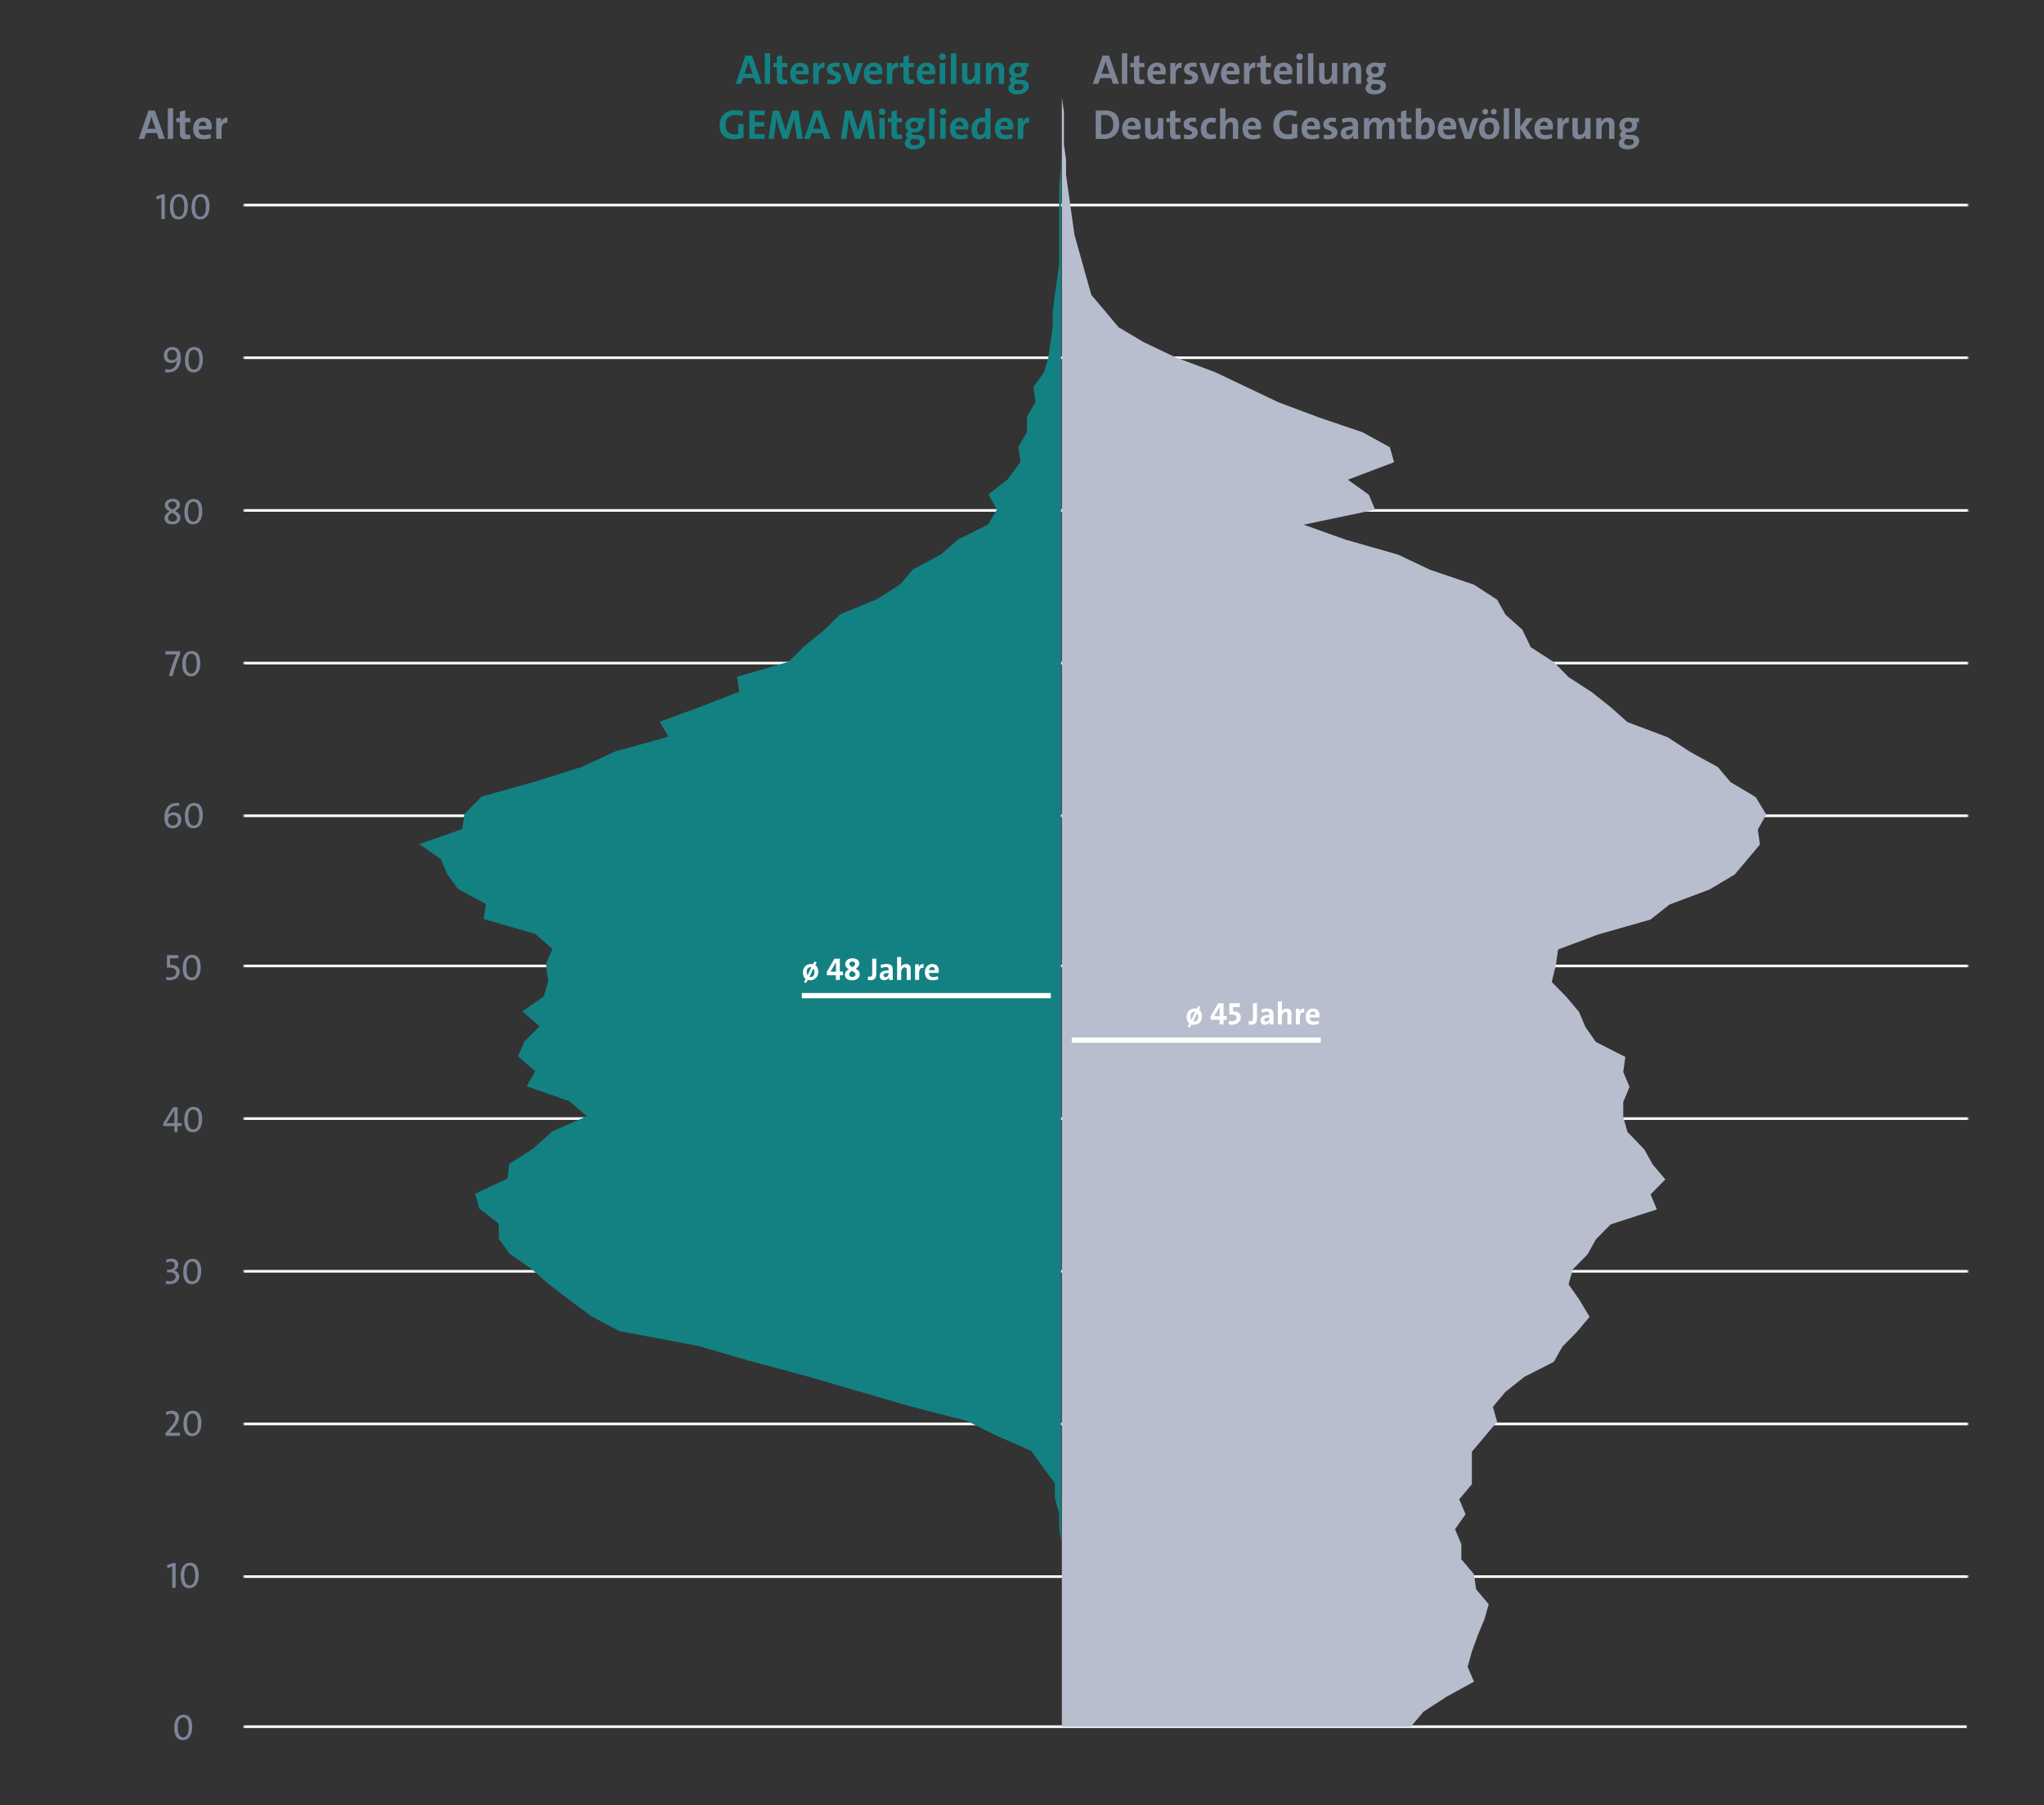 <svg width="780" height="689" viewBox="0 0 780 689" fill="none" xmlns="http://www.w3.org/2000/svg">
<rect x="0" y="0" width="780" height="689" fill="#333333" stroke="none"/>
<path d="M73.349 659.184C73.349 662.558 71.767 664.126 69.821 664.126C67.805 664.126 66.503 662.796 66.503 659.366C66.503 655.992 68.085 654.438 70.031 654.438C72.061 654.438 73.349 655.754 73.349 659.184ZM72.005 659.296C72.005 656.678 71.305 655.488 69.947 655.488C68.757 655.488 67.847 656.51 67.847 659.254C67.847 661.872 68.561 663.062 69.919 663.062C71.109 663.062 72.005 662.04 72.005 659.296Z" fill="#7C8496"/>
<path d="M67.024 606H65.722V597.838L63.944 598.538L63.734 597.362L66.002 596.55H67.024V606ZM75.81 601.184C75.81 604.558 74.228 606.126 72.282 606.126C70.266 606.126 68.964 604.796 68.964 601.366C68.964 597.992 70.546 596.438 72.492 596.438C74.522 596.438 75.81 597.754 75.81 601.184ZM74.466 601.296C74.466 598.678 73.766 597.488 72.408 597.488C71.218 597.488 70.308 598.51 70.308 601.254C70.308 603.872 71.022 605.062 72.38 605.062C73.57 605.062 74.466 604.04 74.466 601.296Z" fill="#7C8496"/>
<path d="M68.666 548H63.164V546.964L64.942 544.92C66.538 543.1 66.944 542.162 66.944 541.168C66.944 540.272 66.412 539.544 65.292 539.544C64.676 539.544 63.976 539.782 63.444 540.118L63.262 538.97C63.906 538.648 64.662 538.424 65.628 538.424C67.392 538.424 68.316 539.53 68.316 540.972C68.316 542.274 67.714 543.464 66.02 545.382L64.774 546.838V546.852C65.614 546.81 67.07 546.796 68.666 546.796V548ZM76.856 543.184C76.856 546.558 75.273 548.126 73.328 548.126C71.311 548.126 70.01 546.796 70.01 543.366C70.01 539.992 71.591 538.438 73.537 538.438C75.567 538.438 76.856 539.754 76.856 543.184ZM75.511 543.296C75.511 540.678 74.811 539.488 73.454 539.488C72.263 539.488 71.353 540.51 71.353 543.254C71.353 545.872 72.067 547.062 73.425 547.062C74.615 547.062 75.511 546.04 75.511 543.296Z" fill="#7C8496"/>
<path d="M68.412 487.158C68.412 488.88 66.872 490.112 64.744 490.112C64.17 490.112 63.582 490.056 63.218 489.958L63.358 488.824C63.736 488.95 64.282 489.02 64.814 489.02C66.214 489.02 67.054 488.236 67.054 487.228C67.054 486.248 66.214 485.576 64.59 485.576C64.268 485.576 63.988 485.604 63.722 485.632V484.61C65.85 484.666 66.704 483.98 66.704 482.86C66.704 482.006 66.144 481.488 65.15 481.488C64.562 481.488 64.002 481.642 63.512 481.908L63.4 480.83C63.988 480.578 64.702 480.424 65.43 480.424C67.208 480.424 68.034 481.404 68.034 482.622C68.034 483.7 67.418 484.526 66.452 484.876L66.438 484.904C67.6 485.156 68.412 485.996 68.412 487.158ZM76.773 485.184C76.773 488.558 75.191 490.126 73.245 490.126C71.229 490.126 69.927 488.796 69.927 485.366C69.927 481.992 71.509 480.438 73.455 480.438C75.485 480.438 76.773 481.754 76.773 485.184ZM75.429 485.296C75.429 482.678 74.729 481.488 73.371 481.488C72.181 481.488 71.271 482.51 71.271 485.254C71.271 487.872 71.985 489.062 73.343 489.062C74.533 489.062 75.429 488.04 75.429 485.296Z" fill="#7C8496"/>
<path d="M69.359 429.788H67.777V432H66.531V429.788H62.345L62.261 428.808L66.083 422.55H67.777V428.64H69.359V429.788ZM66.545 428.654V423.74H66.531L63.493 428.682C64.319 428.654 66.013 428.654 66.545 428.654ZM77.156 427.184C77.156 430.558 75.574 432.126 73.628 432.126C71.612 432.126 70.31 430.796 70.31 427.366C70.31 423.992 71.892 422.438 73.838 422.438C75.868 422.438 77.156 423.754 77.156 427.184ZM75.812 427.296C75.812 424.678 75.112 423.488 73.754 423.488C72.564 423.488 71.654 424.51 71.654 427.254C71.654 429.872 72.368 431.062 73.726 431.062C74.916 431.062 75.812 430.04 75.812 427.296Z" fill="#7C8496"/>
<path d="M68.561 370.878C68.561 372.824 66.979 374.112 64.781 374.112C64.277 374.112 63.731 374.042 63.381 373.972L63.521 372.824C63.871 372.936 64.403 373.006 64.879 373.006C66.335 373.006 67.231 372.222 67.231 371.032C67.231 369.884 66.391 369.282 64.501 369.282C64.263 369.282 63.955 369.282 63.703 369.31V364.55H68.057V365.754H64.893V368.246C67.385 368.232 68.561 369.226 68.561 370.878ZM76.582 369.184C76.582 372.558 75 374.126 73.054 374.126C71.038 374.126 69.736 372.796 69.736 369.366C69.736 365.992 71.318 364.438 73.264 364.438C75.294 364.438 76.582 365.754 76.582 369.184ZM75.238 369.296C75.238 366.678 74.538 365.488 73.18 365.488C71.99 365.488 71.08 366.51 71.08 369.254C71.08 371.872 71.794 373.062 73.152 373.062C74.342 373.062 75.238 372.04 75.238 369.296Z" fill="#7C8496"/>
<path d="M69.189 312.85C69.189 314.726 67.859 316.14 65.871 316.14C63.281 316.14 62.721 313.788 62.721 312.066C62.721 308.132 64.849 306.438 67.495 306.438C67.831 306.438 68.153 306.452 68.335 306.48V307.6C68.041 307.544 67.733 307.53 67.411 307.53C65.647 307.53 64.555 308.454 64.163 310.456C64.121 310.694 64.079 310.932 64.051 311.044L64.065 311.058C64.485 310.498 65.283 310.036 66.333 310.036C68.097 310.036 69.189 311.17 69.189 312.85ZM67.873 313.046C67.873 311.884 67.229 311.086 66.025 311.086C64.863 311.086 64.121 311.94 64.121 312.92C64.121 314.208 64.807 315.062 65.983 315.062C67.089 315.062 67.873 314.264 67.873 313.046ZM77.382 311.184C77.382 314.558 75.8 316.126 73.854 316.126C71.838 316.126 70.536 314.796 70.536 311.366C70.536 307.992 72.118 306.438 74.064 306.438C76.094 306.438 77.382 307.754 77.382 311.184ZM76.038 311.296C76.038 308.678 75.338 307.488 73.98 307.488C72.79 307.488 71.88 308.51 71.88 311.254C71.88 313.872 72.594 315.062 73.952 315.062C75.142 315.062 76.038 314.04 76.038 311.296Z" fill="#7C8496"/>
<path d="M68.719 249.642C67.599 252.064 66.493 255.396 65.933 258H64.504C65.219 255.018 66.478 251.56 67.305 249.754C66.871 249.782 63.931 249.782 63.105 249.782V248.55H68.719V249.642ZM76.425 253.184C76.425 256.558 74.843 258.126 72.897 258.126C70.881 258.126 69.579 256.796 69.579 253.366C69.579 249.992 71.161 248.438 73.107 248.438C75.137 248.438 76.425 249.754 76.425 253.184ZM75.081 253.296C75.081 250.678 74.381 249.488 73.023 249.488C71.833 249.488 70.923 250.51 70.923 253.254C70.923 255.872 71.637 257.062 72.995 257.062C74.185 257.062 75.081 256.04 75.081 253.296Z" fill="#7C8496"/>
<path d="M68.877 197.578C68.877 199.216 67.449 200.14 65.685 200.14C63.781 200.14 62.759 199.146 62.759 197.774C62.759 196.598 63.669 195.828 64.663 195.198C63.543 194.554 62.913 193.854 62.913 192.86C62.913 191.362 64.131 190.368 65.951 190.368C67.645 190.368 68.681 191.334 68.681 192.608C68.681 193.714 67.813 194.414 66.861 195.044C68.023 195.674 68.877 196.43 68.877 197.578ZM67.365 192.72C67.365 191.992 66.861 191.39 65.825 191.39C64.817 191.39 64.201 191.936 64.201 192.72C64.201 193.476 64.831 193.966 65.839 194.512C66.917 193.84 67.365 193.364 67.365 192.72ZM67.547 197.704C67.547 196.766 66.651 196.234 65.685 195.73C64.831 196.248 64.089 196.794 64.089 197.648C64.089 198.516 64.747 199.076 65.825 199.076C66.777 199.076 67.547 198.6 67.547 197.704ZM77.204 195.184C77.204 198.558 75.622 200.126 73.676 200.126C71.66 200.126 70.358 198.796 70.358 195.366C70.358 191.992 71.94 190.438 73.886 190.438C75.916 190.438 77.204 191.754 77.204 195.184ZM75.86 195.296C75.86 192.678 75.16 191.488 73.802 191.488C72.612 191.488 71.702 192.51 71.702 195.254C71.702 197.872 72.416 199.062 73.774 199.062C74.964 199.062 75.86 198.04 75.86 195.296Z" fill="#7C8496"/>
<path d="M68.98 136.484C68.98 140.306 67.062 142.126 64.192 142.126C63.814 142.126 63.38 142.098 63.058 142.042V140.866C63.464 140.978 63.954 141.02 64.332 141.02C66.04 141.02 67.076 140.124 67.44 138.234C67.51 137.968 67.552 137.702 67.594 137.548L67.58 137.534C67.188 138.094 66.404 138.556 65.354 138.556C63.604 138.556 62.512 137.436 62.512 135.714C62.512 133.866 63.842 132.424 65.802 132.424C68.434 132.424 68.98 134.776 68.98 136.484ZM67.552 135.644C67.552 134.328 66.852 133.488 65.69 133.488C64.626 133.488 63.828 134.286 63.828 135.518C63.828 136.666 64.458 137.478 65.662 137.478C66.81 137.478 67.552 136.582 67.552 135.644ZM77.423 137.184C77.423 140.558 75.841 142.126 73.895 142.126C71.879 142.126 70.577 140.796 70.577 137.366C70.577 133.992 72.159 132.438 74.105 132.438C76.135 132.438 77.423 133.754 77.423 137.184ZM76.079 137.296C76.079 134.678 75.379 133.488 74.021 133.488C72.831 133.488 71.921 134.51 71.921 137.254C71.921 139.872 72.635 141.062 73.993 141.062C75.183 141.062 76.079 140.04 76.079 137.296Z" fill="#7C8496"/>
<path d="M62.895 83.626H61.593V75.464L59.815 76.164L59.605 74.988L61.873 74.176H62.895V83.626ZM71.681 78.81C71.681 82.184 70.099 83.752 68.153 83.752C66.137 83.752 64.835 82.422 64.835 78.992C64.835 75.618 66.417 74.064 68.363 74.064C70.393 74.064 71.681 75.38 71.681 78.81ZM70.337 78.922C70.337 76.304 69.637 75.114 68.279 75.114C67.089 75.114 66.179 76.136 66.179 78.88C66.179 81.498 66.893 82.688 68.251 82.688C69.441 82.688 70.337 81.666 70.337 78.922ZM79.939 78.81C79.939 82.184 78.356 83.752 76.41 83.752C74.394 83.752 73.093 82.422 73.093 78.992C73.093 75.618 74.674 74.064 76.621 74.064C78.65 74.064 79.939 75.38 79.939 78.81ZM78.594 78.922C78.594 76.304 77.894 75.114 76.537 75.114C75.347 75.114 74.436 76.136 74.436 78.88C74.436 81.498 75.15 82.688 76.508 82.688C77.698 82.688 78.594 81.666 78.594 78.922Z" fill="#7C8496"/>
<mask id="mask0_17250_1548" style="mask-type:luminance" maskUnits="userSpaceOnUse" x="93" y="20" width="658" height="640">
<path d="M750.5 20.5V659.5H93.5V20.5H750.5Z" fill="white" stroke="white"/>
</mask>
<g mask="url(#mask0_17250_1548)">
<path d="M93 601.73H751" stroke="white" stroke-linecap="square" stroke-linejoin="bevel"/>
<path d="M92 659H750" stroke="white" stroke-linecap="square" stroke-linejoin="bevel"/>
<path d="M93 543.463H751" stroke="white" stroke-linecap="square" stroke-linejoin="bevel"/>
<path d="M93 485.194H751" stroke="white" stroke-linecap="square" stroke-linejoin="bevel"/>
<path d="M93 426.925H751" stroke="white" stroke-linecap="square" stroke-linejoin="bevel"/>
<path d="M93 368.656H751" stroke="white" stroke-linecap="square" stroke-linejoin="bevel"/>
<path d="M93 311.344H751" stroke="white" stroke-linecap="square" stroke-linejoin="bevel"/>
<path d="M93 253.074H751" stroke="white" stroke-linecap="square" stroke-linejoin="bevel"/>
<path d="M93 194.806H751" stroke="white" stroke-linecap="square" stroke-linejoin="bevel"/>
<path d="M93 136.537H751" stroke="white" stroke-linecap="square" stroke-linejoin="bevel"/>
<path d="M93 78.269H751" stroke="white" stroke-linecap="square" stroke-linejoin="bevel"/>
</g>
<mask id="mask1_17250_1548" style="mask-type:luminance" maskUnits="userSpaceOnUse" x="80" y="20" width="326" height="640">
<path d="M405.208 20H80.432V660H405.208V20Z" fill="white"/>
</mask>
<g mask="url(#mask1_17250_1548)">
<path fill-rule="evenodd" clip-rule="evenodd" d="M405 589L404.181 583.282H405V589ZM404.181 583.282V577.563H405V583.282M404.181 577.563L402.542 571.845H405V577.563M402.542 571.845V566.126H405V571.845M402.542 566.126L397.625 559.455H405V566.126M397.625 559.455L393.528 553.736H405V559.455M393.528 553.736L380.418 548.018H405V553.736M380.418 548.018L368.946 542.3H405V548.018M368.946 542.3L346.823 536.581H405V542.3M346.823 536.581L327.157 530.863H405V536.581M327.157 530.863L307.492 525.144H405V530.863M307.492 525.144L286.187 519.426H405V525.144M286.187 519.426L266.522 513.708H405V519.426M266.522 513.708L236.204 507.989H405V513.708M236.204 507.989L225.552 502.271H405V507.989M225.552 502.271L216.538 495.599H405V502.271M216.538 495.599L209.164 489.881H405V495.599M209.164 489.881L202.609 484.162H405V489.881M202.609 484.162L194.415 478.444H405V484.162M194.415 478.444L190.318 472.726H405V478.444M190.318 472.726V467.007H405V472.726M190.318 467.007L182.943 461.289H405V467.007M182.943 461.289L181.304 455.57H405V461.289M181.304 455.57L193.595 449.852H405V455.57M193.595 449.852L194.415 444.134H405V449.852M194.415 444.134L203.428 438.415H405V444.134M203.428 438.415L210.803 431.744H405V438.415M210.803 431.744L223.913 426.025H405V431.744M223.913 426.025L217.358 420.307H405V426.025M217.358 420.307L200.97 414.588H405V420.307M200.97 414.588L204.247 408.87H405V414.588M204.247 408.87L197.692 403.152H405V408.87M197.692 403.152L200.151 397.433H405V403.152M200.151 397.433L205.886 391.715H405V397.433M205.886 391.715L199.331 385.996H405V391.715M199.331 385.996L207.525 380.278H405V385.996M207.525 380.278L209.164 374.56H405V380.278M209.164 374.56L208.344 367.888H405V374.56M208.344 367.888L210.803 362.17H405V367.888M210.803 362.17L204.247 356.451H405V362.17M204.247 356.451L184.582 350.733H405V356.451M184.582 350.733L185.401 345.014H405V350.733M185.401 345.014L174.749 339.296H405V345.014M174.749 339.296L170.652 333.578H405V339.296M170.652 333.578L168.194 327.859H405V333.578M168.194 327.859L160 322.141H405V327.859M160 322.141L176.388 316.422H405V322.141M176.388 316.422L177.207 310.704H405V316.422M177.207 310.704L183.763 304.033H405V310.704M183.763 304.033L204.247 298.314H405V304.033M204.247 298.314L222.274 292.596H405V298.314M222.274 292.596L234.565 286.877H405V292.596M234.565 286.877L255.05 281.159H405V286.877M255.05 281.159L251.773 275.44H405V281.159M251.773 275.44L267.341 269.722H405V275.44M267.341 269.722L282.09 264.004H405V269.722M282.09 264.004L281.271 258.285H405V264.004M281.271 258.285L300.936 252.567H405V258.285M300.936 252.567L306.672 246.848H405V252.567M306.672 246.848L314.866 240.177H405V246.848M314.866 240.177L320.602 234.458H405V240.177M320.602 234.458L334.532 228.74H405V234.458M334.532 228.74L343.545 223.022H405V228.74M343.545 223.022L348.462 217.303H405V223.022M348.462 217.303L359.114 211.585H405V217.303M359.114 211.585L365.669 205.866H405V211.585M365.669 205.866L377.14 200.148H405V205.866M377.14 200.148L380.418 194.43H405V200.148M380.418 194.43L377.14 188.711H405V194.43M377.14 188.711L384.515 182.993H405V188.711M384.515 182.993L389.431 176.321H405V182.993M389.431 176.321L388.612 170.603H405V176.321M388.612 170.603L391.89 164.884H405V170.603M391.89 164.884V159.166H405V164.884M391.89 159.166L395.167 153.448H405V159.166M395.167 153.448L394.348 147.729H405V153.448M394.348 147.729L398.445 142.011H405V147.729M398.445 142.011L400.084 136.292H405V142.011M400.084 136.292L400.903 130.574H405V136.292M400.903 130.574L401.722 124.856H405V130.574M401.722 124.856V119.137H405V124.856M401.722 119.137L402.542 112.466H405V119.137M402.542 112.466L403.361 106.747H405V112.466M403.361 106.747L404.181 101.029H405V106.747M404.181 101.029V95.311H405V101.029M404.181 95.311V89.592H405V95.311M404.181 89.592V83.874H405V89.592M404.181 83.874V78.155H405V83.874M404.181 78.155V72.437H405V78.155M404.181 72.437L405 61V72.437" fill="#138182"/>
</g>
<path fill-rule="evenodd" clip-rule="evenodd" d="M538.401 659L543.215 653.278H405.209V659M543.215 653.278L552.041 647.555H405.209V653.278M552.041 647.555L562.472 641.833H405.209V647.555M562.472 641.833L560.065 636.11H405.209V641.833M560.065 636.11L561.669 630.388H405.209V636.11M561.669 630.388L564.077 623.712H405.209V630.388M564.077 623.712L566.484 617.99H405.209V623.712M566.484 617.99L568.088 612.267H405.209V617.99M568.088 612.267L563.274 606.545H405.209V612.267M563.274 606.545L562.472 600.822H405.209V606.545M562.472 600.822L557.658 595.1H405.209V600.822M557.658 595.1V589.378H405.209V595.1M557.658 589.378L555.251 583.655H405.209V589.378M555.251 583.655L559.262 577.933H405.209V583.655M559.262 577.933L556.855 572.21H405.209V577.933M556.855 572.21L561.669 566.488H405.209V572.21M561.669 566.488V559.812H405.209V566.488M561.669 559.812V554.09H405.209V559.812M561.669 554.09L566.484 548.367H405.209V554.09M566.484 548.367L571.298 542.645H405.209V548.367M571.298 542.645L569.693 536.922H405.209V542.645M569.693 536.922L574.507 531.2H405.209V536.922M574.507 531.2L581.728 525.478H405.209V531.2M581.728 525.478L592.962 519.755H405.209V525.478M592.962 519.755L596.171 514.033H405.209V519.755M596.171 514.033L601.787 508.31H405.209V514.033M601.787 508.31L606.602 502.588H405.209V508.31M606.602 502.588L602.59 495.912H405.209V502.588M602.59 495.912L598.578 490.19H405.209V495.912M598.578 490.19L600.183 484.467H405.209V490.19M600.183 484.467L605.799 478.745H405.209V484.467M605.799 478.745L609.009 473.022H405.209V478.745M609.009 473.022L614.625 467.3H405.209V473.022M614.625 467.3L632.277 461.578H405.209V467.3M632.277 461.578L629.87 455.855H405.209V461.578M629.87 455.855L635.487 450.133H405.209V455.855M635.487 450.133L630.673 444.41H405.209V450.133M630.673 444.41L627.463 438.688H405.209V444.41M627.463 438.688L621.044 432.012H405.209V438.688M621.044 432.012L619.439 426.29H405.209V432.012M619.439 426.29V420.567H405.209V426.29M619.439 420.567L621.847 414.845H405.209V420.567M621.847 414.845L619.439 409.122H405.209V414.845M619.439 409.122L620.242 403.4H405.209V409.122M620.242 403.4L609.009 397.678H405.209V403.4M609.009 397.678L604.997 391.955H405.209V397.678M604.997 391.955L602.59 386.233H405.209V391.955M602.59 386.233L597.776 380.51H405.209V386.233M597.776 380.51L592.159 374.788H405.209V380.51M592.159 374.788L593.764 368.112H405.209V374.788M593.764 368.112L594.566 362.39H405.209V368.112M594.566 362.39L609.811 356.667H405.209V362.39M609.811 356.667L629.87 350.945H405.209V356.667M629.87 350.945L637.091 345.222H405.209V350.945M637.091 345.222L652.336 339.5H405.209V345.222M652.336 339.5L661.965 333.778H405.209V339.5M661.965 333.778L666.779 328.055H405.209V333.778M666.779 328.055L671.593 322.333H405.209V328.055M671.593 322.333L670.791 316.61H405.209V322.333M670.791 316.61L674 310.888H405.209V316.61M674 310.888L669.988 304.212H405.209V310.888M669.988 304.212L660.36 298.49H405.209V304.212M660.36 298.49L655.546 292.767H405.209V298.49M655.546 292.767L645.115 287.045H405.209V292.767M645.115 287.045L636.289 281.322H405.209V287.045M636.289 281.322L621.044 275.6H405.209V281.322M621.044 275.6L614.625 269.878H405.209V275.6M614.625 269.878L607.404 264.155H405.209V269.878M607.404 264.155L598.578 258.433H405.209V264.155M598.578 258.433L592.962 252.71H405.209V258.433M592.962 252.71L584.136 246.988H405.209V252.71M584.136 246.988L580.926 240.312H405.209V246.988M580.926 240.312L574.507 234.59H405.209V240.312M574.507 234.59L571.298 228.867H405.209V234.59M571.298 228.867L562.472 223.145H405.209V228.867M562.472 223.145L545.622 217.422H405.209V223.145M545.622 217.422L533.587 211.7H405.209V217.422M533.587 211.7L513.528 205.978H405.209V211.7M513.528 205.978L497.481 200.255H405.209V205.978M497.481 200.255L524.761 194.533H405.209V200.255M524.761 194.533L522.354 188.81H405.209V194.533M522.354 188.81L514.33 183.088H405.209V188.81M514.33 183.088L531.982 176.412H405.209V183.088M531.982 176.412L530.377 170.69H405.209V176.412M530.377 170.69L519.947 164.967H405.209V170.69M519.947 164.967L503.097 159.245H405.209V164.967M503.097 159.245L487.852 153.522H405.209V159.245M487.852 153.522L475.817 147.8H405.209V153.522M475.817 147.8L463.781 142.078H405.209V147.8M463.781 142.078L448.536 136.355H405.209V142.078M448.536 136.355L436.501 130.633H405.209V136.355M436.501 130.633L426.873 124.91H405.209V130.633M426.873 124.91L422.059 119.188H405.209V124.91M422.059 119.188L416.442 112.512H405.209V119.188M416.442 112.512L414.837 106.79H405.209V112.512M414.837 106.79L413.233 101.067H405.209V106.79M413.233 101.067L411.628 95.345H405.209V101.067M411.628 95.345L410.023 89.622H405.209V95.345M410.023 89.622L409.221 83.9H405.209V89.622M409.221 83.9L408.418 78.178H405.209V83.9M408.418 78.178L407.616 72.455H405.209V78.178M407.616 72.455L406.814 66.733H405.209V72.455M406.814 66.733V61.01H405.209V66.733M406.814 61.01L406.011 55.288H405.209V61.01M406.011 55.288V48.612H405.209V55.288M406.011 48.612V42.89H405.209V48.612M406.011 42.89L405.209 37.167V42.89" fill="#B8BECD"/>
<path d="M290.734 32H288.43L287.694 29.792H283.598L282.846 32H280.75L284.478 21.2H286.926L290.734 32ZM287.166 28.144L286.062 24.928C285.886 24.4 285.742 23.92 285.63 23.44H285.614C285.486 23.92 285.358 24.4 285.198 24.928L284.094 28.144H287.166ZM293.902 32H291.854V20.32H293.902V32ZM300.504 31.936C299.992 32.064 299.336 32.16 298.776 32.16C297.016 32.16 296.472 31.52 296.472 29.664V25.632H295.096V24.048H296.472V21.6L298.504 21.056V24.048H300.44V25.632H298.504V29.12C298.504 30.144 298.744 30.432 299.448 30.432C299.784 30.432 300.088 30.4 300.36 30.32L300.504 31.936ZM308.616 27.264C308.616 27.568 308.6 28.064 308.536 28.416H303.624C303.624 29.824 304.28 30.56 305.816 30.56C306.568 30.56 307.368 30.4 308.12 30.096L308.344 31.648C307.48 31.968 306.44 32.16 305.464 32.16C302.952 32.16 301.544 30.896 301.544 28.096C301.544 25.712 302.952 23.888 305.32 23.888C307.64 23.888 308.616 25.376 308.616 27.264ZM306.584 27.056C306.616 25.968 306.072 25.392 305.208 25.392C304.36 25.392 303.752 26.016 303.64 27.056H306.584ZM314.675 23.888L314.579 25.888C313.107 25.6 312.371 26.544 312.371 28.752V32H310.323V24.048H312.259C312.259 24.448 312.211 25.088 312.115 25.648H312.147C312.531 24.64 313.299 23.76 314.675 23.888ZM320.954 29.52C320.954 31.104 319.562 32.16 317.45 32.16C316.826 32.16 316.186 32.096 315.674 31.952L315.818 30.24C316.298 30.448 316.922 30.56 317.514 30.56C318.282 30.56 318.794 30.224 318.794 29.696C318.794 28.288 315.562 29.12 315.562 26.416C315.562 25.008 316.634 23.872 318.938 23.872C319.386 23.872 319.93 23.936 320.378 24.032L320.282 25.632C319.85 25.504 319.338 25.424 318.842 25.424C318.042 25.424 317.674 25.744 317.674 26.24C317.674 27.584 320.954 26.912 320.954 29.52ZM329.312 24.048L326.561 32H324.129L321.393 24.048H323.601L324.881 27.888C325.105 28.64 325.265 29.232 325.393 29.872H325.424C325.553 29.248 325.697 28.64 325.905 27.904L327.153 24.048H329.312ZM336.741 27.264C336.741 27.568 336.725 28.064 336.661 28.416H331.749C331.749 29.824 332.405 30.56 333.941 30.56C334.693 30.56 335.493 30.4 336.245 30.096L336.469 31.648C335.605 31.968 334.565 32.16 333.589 32.16C331.077 32.16 329.669 30.896 329.669 28.096C329.669 25.712 331.077 23.888 333.445 23.888C335.765 23.888 336.741 25.376 336.741 27.264ZM334.709 27.056C334.741 25.968 334.197 25.392 333.333 25.392C332.485 25.392 331.877 26.016 331.765 27.056H334.709ZM342.8 23.888L342.704 25.888C341.232 25.6 340.496 26.544 340.496 28.752V32H338.448V24.048H340.384C340.384 24.448 340.336 25.088 340.24 25.648H340.272C340.656 24.64 341.424 23.76 342.8 23.888ZM348.801 31.936C348.289 32.064 347.633 32.16 347.073 32.16C345.313 32.16 344.769 31.52 344.769 29.664V25.632H343.393V24.048H344.769V21.6L346.801 21.056V24.048H348.737V25.632H346.801V29.12C346.801 30.144 347.041 30.432 347.745 30.432C348.081 30.432 348.385 30.4 348.657 30.32L348.801 31.936ZM356.913 27.264C356.913 27.568 356.897 28.064 356.833 28.416H351.921C351.921 29.824 352.577 30.56 354.113 30.56C354.865 30.56 355.665 30.4 356.417 30.096L356.641 31.648C355.777 31.968 354.737 32.16 353.761 32.16C351.249 32.16 349.841 30.896 349.841 28.096C349.841 25.712 351.249 23.888 353.617 23.888C355.937 23.888 356.913 25.376 356.913 27.264ZM354.881 27.056C354.913 25.968 354.369 25.392 353.505 25.392C352.657 25.392 352.049 26.016 351.937 27.056H354.881ZM360.924 21.632C360.924 22.304 360.348 22.864 359.644 22.864C358.94 22.864 358.38 22.32 358.38 21.632C358.38 20.944 358.94 20.384 359.644 20.384C360.348 20.384 360.924 20.928 360.924 21.632ZM360.668 32H358.62V24.048H360.668V32ZM364.918 32H362.87V20.32H364.918V32ZM374.032 32H372.112C372.112 31.632 372.128 30.992 372.208 30.576H372.192C371.712 31.504 370.8 32.16 369.488 32.16C367.696 32.16 367.12 31.024 367.12 29.632V24.048H369.152V29.136C369.152 29.952 369.376 30.448 370.144 30.448C371.184 30.448 371.984 29.28 371.984 27.888V24.048H374.032V32ZM383.157 32H381.125V26.912C381.125 26.096 380.901 25.6 380.133 25.6C379.109 25.6 378.293 26.768 378.293 28.16V32H376.245V24.048H378.181C378.181 24.416 378.149 25.056 378.069 25.472H378.085C378.565 24.544 379.493 23.888 380.789 23.888C382.581 23.888 383.157 25.024 383.157 26.416V32ZM392.601 32.848C392.601 34.56 390.873 36.016 388.233 36.016C386.121 36.016 384.825 35.2 384.825 33.648C384.825 32.816 385.401 32.048 386.057 31.696C385.577 31.472 385.273 31.024 385.273 30.48C385.273 29.856 385.673 29.296 386.217 29.056C385.481 28.656 385.033 27.92 385.033 26.88C385.033 25.28 386.217 23.872 388.537 23.872C389.049 23.872 389.401 23.936 389.833 24.048H392.537V25.648H391.449C391.705 25.888 391.849 26.24 391.849 26.656C391.849 28.352 390.713 29.52 388.441 29.52C388.217 29.52 388.041 29.504 387.817 29.456C387.561 29.568 387.433 29.776 387.433 29.968C387.433 30.336 387.737 30.432 388.665 30.464L389.897 30.512C391.609 30.576 392.601 31.312 392.601 32.848ZM389.897 26.768C389.897 25.92 389.401 25.36 388.457 25.36C387.529 25.36 386.985 25.952 386.985 26.752C386.985 27.6 387.497 28.128 388.457 28.128C389.353 28.128 389.897 27.616 389.897 26.768ZM390.569 33.12C390.569 32.544 390.201 32.128 389.321 32.096L387.945 32.048C387.833 32.048 387.673 32.048 387.577 32.048C387.113 32.384 386.841 32.816 386.841 33.264C386.841 34 387.513 34.448 388.537 34.448C389.865 34.448 390.569 33.872 390.569 33.12ZM283.759 52.488C282.687 52.92 281.359 53.16 280.063 53.16C276.511 53.16 274.607 51.144 274.607 47.928C274.607 44.424 276.703 42.04 280.607 42.04C281.727 42.04 282.799 42.232 283.663 42.504L283.247 44.408C282.431 44.072 281.487 43.896 280.479 43.896C277.919 43.896 276.863 45.608 276.863 47.656C276.863 49.944 278.063 51.288 280.303 51.288C280.815 51.288 281.263 51.224 281.679 51.096V47.336H283.759V52.488ZM291.82 53H285.948V42.2H291.82V43.944H288.028V46.6H291.628V48.296H288.028V51.208H291.82V53ZM306.319 53H304.159L303.375 47.784C303.231 46.808 303.119 45.832 303.039 45.08H303.007C302.863 45.768 302.671 46.664 302.399 47.544L300.655 53H298.639L296.975 47.928C296.687 47 296.431 45.96 296.271 45.08H296.239C296.159 46.04 296.063 47.016 295.951 47.96L295.327 53H293.231L294.879 42.2H297.327L299.151 47.784C299.327 48.36 299.583 49.304 299.743 50.056H299.775C299.967 49.24 300.175 48.424 300.367 47.816L302.207 42.2H304.639L306.319 53ZM316.891 53H314.587L313.851 50.792H309.755L309.003 53H306.907L310.635 42.2H313.083L316.891 53ZM313.323 49.144L312.219 45.928C312.043 45.4 311.899 44.92 311.787 44.44H311.771C311.643 44.92 311.515 45.4 311.355 45.928L310.251 49.144H313.323ZM333.991 53H331.831L331.047 47.784C330.903 46.808 330.791 45.832 330.711 45.08H330.679C330.535 45.768 330.343 46.664 330.071 47.544L328.327 53H326.311L324.647 47.928C324.359 47 324.103 45.96 323.943 45.08H323.911C323.831 46.04 323.735 47.016 323.623 47.96L322.999 53H320.903L322.551 42.2H324.999L326.823 47.784C326.999 48.36 327.255 49.304 327.415 50.056H327.447C327.639 49.24 327.847 48.424 328.039 47.816L329.879 42.2H332.311L333.991 53ZM337.892 42.632C337.892 43.304 337.316 43.864 336.612 43.864C335.908 43.864 335.348 43.32 335.348 42.632C335.348 41.944 335.908 41.384 336.612 41.384C337.316 41.384 337.892 41.928 337.892 42.632ZM337.636 53H335.588V45.048H337.636V53ZM344.238 52.936C343.726 53.064 343.07 53.16 342.51 53.16C340.75 53.16 340.206 52.52 340.206 50.664V46.632H338.83V45.048H340.206V42.6L342.238 42.056V45.048H344.174V46.632H342.238V50.12C342.238 51.144 342.478 51.432 343.182 51.432C343.518 51.432 343.822 51.4 344.094 51.32L344.238 52.936ZM353.054 53.848C353.054 55.56 351.326 57.016 348.686 57.016C346.574 57.016 345.278 56.2 345.278 54.648C345.278 53.816 345.854 53.048 346.51 52.696C346.03 52.472 345.726 52.024 345.726 51.48C345.726 50.856 346.126 50.296 346.67 50.056C345.934 49.656 345.486 48.92 345.486 47.88C345.486 46.28 346.67 44.872 348.99 44.872C349.502 44.872 349.854 44.936 350.286 45.048H352.99V46.648H351.902C352.158 46.888 352.302 47.24 352.302 47.656C352.302 49.352 351.166 50.52 348.894 50.52C348.67 50.52 348.494 50.504 348.27 50.456C348.014 50.568 347.886 50.776 347.886 50.968C347.886 51.336 348.19 51.432 349.118 51.464L350.35 51.512C352.062 51.576 353.054 52.312 353.054 53.848ZM350.35 47.768C350.35 46.92 349.854 46.36 348.91 46.36C347.982 46.36 347.438 46.952 347.438 47.752C347.438 48.6 347.95 49.128 348.91 49.128C349.806 49.128 350.35 48.616 350.35 47.768ZM351.022 54.12C351.022 53.544 350.654 53.128 349.774 53.096L348.398 53.048C348.286 53.048 348.126 53.048 348.03 53.048C347.566 53.384 347.294 53.816 347.294 54.264C347.294 55 347.966 55.448 348.99 55.448C350.318 55.448 351.022 54.872 351.022 54.12ZM356.605 53H354.557V41.32H356.605V53ZM361.111 42.632C361.111 43.304 360.535 43.864 359.831 43.864C359.127 43.864 358.567 43.32 358.567 42.632C358.567 41.944 359.127 41.384 359.831 41.384C360.535 41.384 361.111 41.928 361.111 42.632ZM360.855 53H358.807V45.048H360.855V53ZM369.569 48.264C369.569 48.568 369.553 49.064 369.489 49.416H364.577C364.577 50.824 365.233 51.56 366.769 51.56C367.521 51.56 368.321 51.4 369.073 51.096L369.297 52.648C368.433 52.968 367.393 53.16 366.417 53.16C363.905 53.16 362.497 51.896 362.497 49.096C362.497 46.712 363.905 44.888 366.273 44.888C368.593 44.888 369.569 46.376 369.569 48.264ZM367.537 48.056C367.569 46.968 367.025 46.392 366.161 46.392C365.313 46.392 364.705 47.016 364.593 48.056H367.537ZM377.98 53H376.076C376.076 52.616 376.108 52.104 376.172 51.672H376.14C375.724 52.552 374.844 53.176 373.628 53.176C371.692 53.176 370.732 51.72 370.732 49.448C370.732 46.76 372.3 44.904 374.94 44.904C375.276 44.904 375.596 44.92 375.948 44.968V41.32H377.98V53ZM375.948 48.872V46.648C375.58 46.568 375.228 46.52 374.876 46.52C373.708 46.52 372.876 47.256 372.876 49.224C372.876 50.712 373.308 51.48 374.236 51.48C375.308 51.48 375.948 50.232 375.948 48.872ZM386.71 48.264C386.71 48.568 386.694 49.064 386.63 49.416H381.718C381.718 50.824 382.374 51.56 383.91 51.56C384.662 51.56 385.462 51.4 386.214 51.096L386.438 52.648C385.574 52.968 384.534 53.16 383.558 53.16C381.046 53.16 379.638 51.896 379.638 49.096C379.638 46.712 381.046 44.888 383.414 44.888C385.734 44.888 386.71 46.376 386.71 48.264ZM384.678 48.056C384.71 46.968 384.166 46.392 383.302 46.392C382.454 46.392 381.846 47.016 381.734 48.056H384.678ZM392.769 44.888L392.673 46.888C391.201 46.6 390.465 47.544 390.465 49.752V53H388.417V45.048H390.353C390.353 45.448 390.305 46.088 390.209 46.648H390.241C390.625 45.64 391.393 44.76 392.769 44.888Z" fill="#138182"/>
<path d="M62.914 53H60.61L59.874 50.792H55.778L55.026 53H52.93L56.658 42.2H59.106L62.914 53ZM59.346 49.144L58.242 45.928C58.066 45.4 57.922 44.92 57.81 44.44H57.794C57.666 44.92 57.538 45.4 57.378 45.928L56.274 49.144H59.346ZM66.082 53H64.034V41.32H66.082V53ZM72.684 52.936C72.172 53.064 71.516 53.16 70.956 53.16C69.196 53.16 68.652 52.52 68.652 50.664V46.632H67.276V45.048H68.652V42.6L70.684 42.056V45.048H72.62V46.632H70.684V50.12C70.684 51.144 70.924 51.432 71.628 51.432C71.964 51.432 72.268 51.4 72.54 51.32L72.684 52.936ZM80.796 48.264C80.796 48.568 80.78 49.064 80.716 49.416H75.804C75.804 50.824 76.46 51.56 77.996 51.56C78.748 51.56 79.548 51.4 80.3 51.096L80.524 52.648C79.66 52.968 78.62 53.16 77.644 53.16C75.132 53.16 73.724 51.896 73.724 49.096C73.724 46.712 75.132 44.888 77.5 44.888C79.82 44.888 80.796 46.376 80.796 48.264ZM78.764 48.056C78.796 46.968 78.252 46.392 77.388 46.392C76.54 46.392 75.932 47.016 75.82 48.056H78.764ZM86.854 44.888L86.758 46.888C85.286 46.6 84.55 47.544 84.55 49.752V53H82.502V45.048H84.438C84.438 45.448 84.39 46.088 84.294 46.648H84.326C84.71 45.64 85.478 44.76 86.854 44.888Z" fill="#7C8496"/>
<path d="M427 32H424.696L423.96 29.792H419.864L419.112 32H417.016L420.744 21.2H423.192L427 32ZM423.432 28.144L422.328 24.928C422.152 24.4 422.008 23.92 421.896 23.44H421.88C421.752 23.92 421.624 24.4 421.464 24.928L420.36 28.144H423.432ZM430.168 32H428.12V20.32H430.168V32ZM436.77 31.936C436.258 32.064 435.602 32.16 435.042 32.16C433.282 32.16 432.738 31.52 432.738 29.664V25.632H431.362V24.048H432.738V21.6L434.77 21.056V24.048H436.706V25.632H434.77V29.12C434.77 30.144 435.01 30.432 435.714 30.432C436.05 30.432 436.354 30.4 436.626 30.32L436.77 31.936ZM444.882 27.264C444.882 27.568 444.866 28.064 444.802 28.416H439.89C439.89 29.824 440.546 30.56 442.082 30.56C442.834 30.56 443.634 30.4 444.386 30.096L444.61 31.648C443.746 31.968 442.706 32.16 441.73 32.16C439.218 32.16 437.81 30.896 437.81 28.096C437.81 25.712 439.218 23.888 441.586 23.888C443.906 23.888 444.882 25.376 444.882 27.264ZM442.85 27.056C442.882 25.968 442.338 25.392 441.474 25.392C440.626 25.392 440.018 26.016 439.906 27.056H442.85ZM450.94 23.888L450.844 25.888C449.372 25.6 448.636 26.544 448.636 28.752V32H446.588V24.048H448.524C448.524 24.448 448.476 25.088 448.38 25.648H448.412C448.796 24.64 449.564 23.76 450.94 23.888ZM457.22 29.52C457.22 31.104 455.828 32.16 453.716 32.16C453.092 32.16 452.452 32.096 451.94 31.952L452.084 30.24C452.564 30.448 453.188 30.56 453.78 30.56C454.548 30.56 455.06 30.224 455.06 29.696C455.06 28.288 451.828 29.12 451.828 26.416C451.828 25.008 452.9 23.872 455.204 23.872C455.652 23.872 456.196 23.936 456.644 24.032L456.548 25.632C456.116 25.504 455.604 25.424 455.108 25.424C454.308 25.424 453.94 25.744 453.94 26.24C453.94 27.584 457.22 26.912 457.22 29.52ZM465.578 24.048L462.826 32H460.394L457.658 24.048H459.866L461.146 27.888C461.37 28.64 461.53 29.232 461.658 29.872H461.69C461.818 29.248 461.962 28.64 462.17 27.904L463.418 24.048H465.578ZM473.007 27.264C473.007 27.568 472.991 28.064 472.927 28.416H468.015C468.015 29.824 468.671 30.56 470.207 30.56C470.959 30.56 471.759 30.4 472.511 30.096L472.735 31.648C471.871 31.968 470.831 32.16 469.855 32.16C467.343 32.16 465.935 30.896 465.935 28.096C465.935 25.712 467.343 23.888 469.711 23.888C472.031 23.888 473.007 25.376 473.007 27.264ZM470.975 27.056C471.007 25.968 470.463 25.392 469.599 25.392C468.751 25.392 468.143 26.016 468.031 27.056H470.975ZM479.065 23.888L478.969 25.888C477.497 25.6 476.761 26.544 476.761 28.752V32H474.713V24.048H476.649C476.649 24.448 476.601 25.088 476.505 25.648H476.537C476.921 24.64 477.689 23.76 479.065 23.888ZM485.067 31.936C484.555 32.064 483.899 32.16 483.339 32.16C481.579 32.16 481.035 31.52 481.035 29.664V25.632H479.659V24.048H481.035V21.6L483.067 21.056V24.048H485.003V25.632H483.067V29.12C483.067 30.144 483.307 30.432 484.011 30.432C484.347 30.432 484.651 30.4 484.923 30.32L485.067 31.936ZM493.179 27.264C493.179 27.568 493.163 28.064 493.099 28.416H488.187C488.187 29.824 488.843 30.56 490.379 30.56C491.131 30.56 491.931 30.4 492.683 30.096L492.907 31.648C492.043 31.968 491.003 32.16 490.027 32.16C487.515 32.16 486.107 30.896 486.107 28.096C486.107 25.712 487.515 23.888 489.883 23.888C492.203 23.888 493.179 25.376 493.179 27.264ZM491.147 27.056C491.179 25.968 490.635 25.392 489.771 25.392C488.923 25.392 488.315 26.016 488.203 27.056H491.147ZM497.189 21.632C497.189 22.304 496.613 22.864 495.909 22.864C495.205 22.864 494.645 22.32 494.645 21.632C494.645 20.944 495.205 20.384 495.909 20.384C496.613 20.384 497.189 20.928 497.189 21.632ZM496.933 32H494.885V24.048H496.933V32ZM501.183 32H499.135V20.32H501.183V32ZM510.297 32H508.377C508.377 31.632 508.393 30.992 508.473 30.576H508.457C507.977 31.504 507.065 32.16 505.753 32.16C503.961 32.16 503.385 31.024 503.385 29.632V24.048H505.417V29.136C505.417 29.952 505.641 30.448 506.409 30.448C507.449 30.448 508.249 29.28 508.249 27.888V24.048H510.297V32ZM519.422 32H517.39V26.912C517.39 26.096 517.166 25.6 516.398 25.6C515.374 25.6 514.558 26.768 514.558 28.16V32H512.51V24.048H514.446C514.446 24.416 514.414 25.056 514.334 25.472H514.35C514.83 24.544 515.758 23.888 517.054 23.888C518.846 23.888 519.422 25.024 519.422 26.416V32ZM528.867 32.848C528.867 34.56 527.139 36.016 524.499 36.016C522.387 36.016 521.091 35.2 521.091 33.648C521.091 32.816 521.667 32.048 522.323 31.696C521.843 31.472 521.539 31.024 521.539 30.48C521.539 29.856 521.939 29.296 522.483 29.056C521.747 28.656 521.299 27.92 521.299 26.88C521.299 25.28 522.483 23.872 524.803 23.872C525.315 23.872 525.667 23.936 526.099 24.048H528.803V25.648H527.715C527.971 25.888 528.115 26.24 528.115 26.656C528.115 28.352 526.979 29.52 524.707 29.52C524.483 29.52 524.307 29.504 524.083 29.456C523.827 29.568 523.699 29.776 523.699 29.968C523.699 30.336 524.003 30.432 524.931 30.464L526.163 30.512C527.875 30.576 528.867 31.312 528.867 32.848ZM526.163 26.768C526.163 25.92 525.667 25.36 524.723 25.36C523.795 25.36 523.251 25.952 523.251 26.752C523.251 27.6 523.763 28.128 524.723 28.128C525.619 28.128 526.163 27.616 526.163 26.768ZM526.835 33.12C526.835 32.544 526.467 32.128 525.587 32.096L524.211 32.048C524.099 32.048 523.939 32.048 523.843 32.048C523.379 32.384 523.107 32.816 523.107 33.264C523.107 34 523.779 34.448 524.803 34.448C526.131 34.448 526.835 33.872 526.835 33.12ZM427.08 47.416C427.08 51.112 424.648 53.064 421.128 53.064C420.008 53.064 419.032 53.016 418.12 52.984V42.216C418.968 42.184 420.28 42.136 421.608 42.136C424.952 42.136 427.08 43.624 427.08 47.416ZM424.84 47.576C424.84 45.256 423.928 43.88 421.464 43.88C420.984 43.88 420.536 43.896 420.2 43.928V51.208C420.488 51.256 420.92 51.288 421.336 51.288C423.368 51.288 424.84 50.136 424.84 47.576ZM435.288 48.264C435.288 48.568 435.272 49.064 435.208 49.416H430.296C430.296 50.824 430.952 51.56 432.488 51.56C433.24 51.56 434.04 51.4 434.792 51.096L435.016 52.648C434.152 52.968 433.112 53.16 432.136 53.16C429.624 53.16 428.216 51.896 428.216 49.096C428.216 46.712 429.624 44.888 431.992 44.888C434.312 44.888 435.288 46.376 435.288 48.264ZM433.256 48.056C433.288 46.968 432.744 46.392 431.88 46.392C431.032 46.392 430.424 47.016 430.312 48.056H433.256ZM443.907 53H441.987C441.987 52.632 442.003 51.992 442.083 51.576H442.067C441.587 52.504 440.675 53.16 439.363 53.16C437.571 53.16 436.995 52.024 436.995 50.632V45.048H439.027V50.136C439.027 50.952 439.251 51.448 440.019 51.448C441.059 51.448 441.859 50.28 441.859 48.888V45.048H443.907V53ZM450.52 52.936C450.008 53.064 449.352 53.16 448.792 53.16C447.032 53.16 446.488 52.52 446.488 50.664V46.632H445.112V45.048H446.488V42.6L448.52 42.056V45.048H450.456V46.632H448.52V50.12C448.52 51.144 448.76 51.432 449.464 51.432C449.8 51.432 450.104 51.4 450.376 51.32L450.52 52.936ZM457.064 50.52C457.064 52.104 455.672 53.16 453.56 53.16C452.936 53.16 452.296 53.096 451.784 52.952L451.928 51.24C452.408 51.448 453.032 51.56 453.624 51.56C454.392 51.56 454.904 51.224 454.904 50.696C454.904 49.288 451.672 50.12 451.672 47.416C451.672 46.008 452.744 44.872 455.048 44.872C455.496 44.872 456.04 44.936 456.488 45.032L456.392 46.632C455.96 46.504 455.448 46.424 454.952 46.424C454.152 46.424 453.784 46.744 453.784 47.24C453.784 48.584 457.064 47.912 457.064 50.52ZM464.056 52.776C463.432 53.016 462.584 53.144 461.816 53.144C459.608 53.144 458.232 51.992 458.232 49.288C458.232 46.808 459.528 44.904 462.28 44.904C462.888 44.904 463.512 45 464.024 45.176L463.704 46.936C463.272 46.76 462.744 46.632 462.216 46.632C461 46.632 460.376 47.608 460.376 49.08C460.376 50.44 460.872 51.384 462.232 51.384C462.776 51.384 463.32 51.272 463.784 51.064L464.056 52.776ZM472.5 53H470.468V47.912C470.468 47.096 470.244 46.6 469.476 46.6C468.452 46.6 467.636 47.768 467.636 49.176V53H465.588V41.32H467.636V44.744C467.636 45.224 467.604 45.88 467.492 46.36H467.524C467.988 45.48 468.9 44.888 470.132 44.888C471.924 44.888 472.5 46.024 472.5 47.416V53ZM481.241 48.264C481.241 48.568 481.225 49.064 481.161 49.416H476.249C476.249 50.824 476.905 51.56 478.441 51.56C479.193 51.56 479.993 51.4 480.745 51.096L480.969 52.648C480.105 52.968 479.065 53.16 478.089 53.16C475.577 53.16 474.169 51.896 474.169 49.096C474.169 46.712 475.577 44.888 477.945 44.888C480.265 44.888 481.241 46.376 481.241 48.264ZM479.209 48.056C479.241 46.968 478.697 46.392 477.833 46.392C476.985 46.392 476.377 47.016 476.265 48.056H479.209ZM495.056 52.488C493.984 52.92 492.656 53.16 491.36 53.16C487.808 53.16 485.904 51.144 485.904 47.928C485.904 44.424 488 42.04 491.904 42.04C493.024 42.04 494.096 42.232 494.96 42.504L494.544 44.408C493.728 44.072 492.784 43.896 491.776 43.896C489.216 43.896 488.16 45.608 488.16 47.656C488.16 49.944 489.36 51.288 491.6 51.288C492.112 51.288 492.56 51.224 492.976 51.096V47.336H495.056V52.488ZM503.741 48.264C503.741 48.568 503.725 49.064 503.661 49.416H498.749C498.749 50.824 499.405 51.56 500.941 51.56C501.693 51.56 502.493 51.4 503.245 51.096L503.469 52.648C502.605 52.968 501.565 53.16 500.589 53.16C498.077 53.16 496.669 51.896 496.669 49.096C496.669 46.712 498.077 44.888 500.445 44.888C502.765 44.888 503.741 46.376 503.741 48.264ZM501.709 48.056C501.741 46.968 501.197 46.392 500.333 46.392C499.485 46.392 498.877 47.016 498.765 48.056H501.709ZM510.392 50.52C510.392 52.104 509 53.16 506.888 53.16C506.264 53.16 505.624 53.096 505.112 52.952L505.256 51.24C505.736 51.448 506.36 51.56 506.952 51.56C507.72 51.56 508.232 51.224 508.232 50.696C508.232 49.288 505 50.12 505 47.416C505 46.008 506.072 44.872 508.376 44.872C508.824 44.872 509.368 44.936 509.816 45.032L509.72 46.632C509.288 46.504 508.776 46.424 508.28 46.424C507.48 46.424 507.112 46.744 507.112 47.24C507.112 48.584 510.392 47.912 510.392 50.52ZM518.328 53H516.376C516.376 52.536 516.392 52.072 516.456 51.656L516.44 51.64C516.056 52.536 515.08 53.16 513.896 53.16C512.456 53.16 511.624 52.184 511.624 50.888C511.624 49 513.432 48.12 516.216 48.12V47.832C516.216 46.872 515.848 46.44 514.792 46.44C514.072 46.44 513.096 46.68 512.392 46.984L512.056 45.416C512.856 45.096 513.992 44.872 515.064 44.872C517.528 44.872 518.264 45.896 518.264 47.672V50.952C518.264 51.592 518.28 52.344 518.328 53ZM516.216 49.672V49.464C514.152 49.464 513.592 49.976 513.592 50.664C513.592 51.176 513.96 51.592 514.552 51.592C515.544 51.592 516.216 50.632 516.216 49.672ZM532.158 53H530.11V47.976C530.11 47.128 529.918 46.6 529.166 46.6C528.27 46.6 527.342 47.64 527.342 49.192V53H525.326V47.96C525.326 47.176 525.166 46.6 524.382 46.6C523.438 46.6 522.558 47.704 522.558 49.192V53H520.51V45.048H522.446C522.446 45.416 522.414 46.024 522.35 46.472L522.366 46.488C522.846 45.512 523.806 44.888 524.99 44.888C526.398 44.888 526.99 45.704 527.182 46.472C527.55 45.704 528.43 44.888 529.774 44.888C531.31 44.888 532.158 45.736 532.158 47.528V53ZM538.676 52.936C538.164 53.064 537.508 53.16 536.948 53.16C535.188 53.16 534.644 52.52 534.644 50.664V46.632H533.268V45.048H534.644V42.6L536.676 42.056V45.048H538.612V46.632H536.676V50.12C536.676 51.144 536.916 51.432 537.62 51.432C537.956 51.432 538.26 51.4 538.532 51.32L538.676 52.936ZM547.54 48.616C547.54 51.304 545.972 53.16 543.236 53.16C542.084 53.16 541.188 53.032 540.276 52.776V41.32H542.324V44.744C542.324 45.224 542.276 45.88 542.196 46.296H542.212C542.612 45.432 543.508 44.888 544.612 44.888C546.516 44.888 547.54 46.264 547.54 48.616ZM545.396 48.824C545.396 47.336 544.964 46.584 544.036 46.584C542.964 46.584 542.324 47.816 542.324 49.144V51.384C542.612 51.48 542.948 51.528 543.396 51.528C544.548 51.528 545.396 50.792 545.396 48.824ZM555.725 48.264C555.725 48.568 555.709 49.064 555.645 49.416H550.733C550.733 50.824 551.389 51.56 552.925 51.56C553.677 51.56 554.477 51.4 555.229 51.096L555.453 52.648C554.589 52.968 553.549 53.16 552.573 53.16C550.061 53.16 548.653 51.896 548.653 49.096C548.653 46.712 550.061 44.888 552.429 44.888C554.749 44.888 555.725 46.376 555.725 48.264ZM553.693 48.056C553.725 46.968 553.181 46.392 552.317 46.392C551.469 46.392 550.861 47.016 550.749 48.056H553.693ZM564.172 45.048L561.42 53H558.988L556.252 45.048H558.46L559.74 48.888C559.964 49.64 560.124 50.232 560.252 50.872H560.284C560.412 50.248 560.556 49.64 560.764 48.904L562.012 45.048H564.172ZM572.195 48.872C572.195 51.368 570.515 53.16 568.131 53.16C565.875 53.16 564.419 51.992 564.419 49.16C564.419 46.68 566.067 44.888 568.483 44.888C570.739 44.888 572.195 46.136 572.195 48.872ZM570.083 48.984C570.083 47.448 569.539 46.616 568.339 46.616C567.427 46.616 566.531 47.32 566.531 48.952C566.531 50.584 567.123 51.416 568.307 51.416C569.315 51.416 570.083 50.6 570.083 48.984ZM571.123 42.632C571.123 43.24 570.627 43.736 570.019 43.736C569.411 43.736 568.915 43.24 568.915 42.632C568.915 42.008 569.411 41.528 570.019 41.528C570.627 41.528 571.123 42.008 571.123 42.632ZM567.891 42.632C567.891 43.24 567.395 43.736 566.787 43.736C566.179 43.736 565.683 43.24 565.683 42.632C565.683 42.008 566.179 41.528 566.787 41.528C567.395 41.528 567.891 42.008 567.891 42.632ZM575.886 53H573.838V41.32H575.886V53ZM585.16 53H582.6L580.136 49.064V53H578.088V41.32H580.136V48.36L582.456 45.048H584.952L582.168 48.68L585.16 53ZM592.632 48.264C592.632 48.568 592.616 49.064 592.552 49.416H587.64C587.64 50.824 588.296 51.56 589.832 51.56C590.584 51.56 591.384 51.4 592.136 51.096L592.36 52.648C591.496 52.968 590.456 53.16 589.48 53.16C586.968 53.16 585.56 51.896 585.56 49.096C585.56 46.712 586.968 44.888 589.336 44.888C591.656 44.888 592.632 46.376 592.632 48.264ZM590.6 48.056C590.632 46.968 590.088 46.392 589.224 46.392C588.376 46.392 587.768 47.016 587.656 48.056H590.6ZM598.69 44.888L598.594 46.888C597.122 46.6 596.386 47.544 596.386 49.752V53H594.338V45.048H596.274C596.274 45.448 596.226 46.088 596.13 46.648H596.162C596.546 45.64 597.314 44.76 598.69 44.888ZM606.938 53H605.018C605.018 52.632 605.034 51.992 605.114 51.576H605.098C604.618 52.504 603.706 53.16 602.394 53.16C600.602 53.16 600.026 52.024 600.026 50.632V45.048H602.058V50.136C602.058 50.952 602.282 51.448 603.05 51.448C604.09 51.448 604.89 50.28 604.89 48.888V45.048H606.938V53ZM616.063 53H614.031V47.912C614.031 47.096 613.807 46.6 613.039 46.6C612.015 46.6 611.199 47.768 611.199 49.16V53H609.151V45.048H611.087C611.087 45.416 611.055 46.056 610.975 46.472H610.991C611.471 45.544 612.399 44.888 613.695 44.888C615.487 44.888 616.063 46.024 616.063 47.416V53ZM625.508 53.848C625.508 55.56 623.78 57.016 621.14 57.016C619.028 57.016 617.732 56.2 617.732 54.648C617.732 53.816 618.308 53.048 618.964 52.696C618.484 52.472 618.18 52.024 618.18 51.48C618.18 50.856 618.58 50.296 619.124 50.056C618.388 49.656 617.94 48.92 617.94 47.88C617.94 46.28 619.124 44.872 621.444 44.872C621.956 44.872 622.308 44.936 622.74 45.048H625.444V46.648H624.356C624.612 46.888 624.756 47.24 624.756 47.656C624.756 49.352 623.62 50.52 621.348 50.52C621.124 50.52 620.948 50.504 620.724 50.456C620.468 50.568 620.34 50.776 620.34 50.968C620.34 51.336 620.644 51.432 621.572 51.464L622.804 51.512C624.516 51.576 625.508 52.312 625.508 53.848ZM622.804 47.768C622.804 46.92 622.308 46.36 621.364 46.36C620.436 46.36 619.892 46.952 619.892 47.752C619.892 48.6 620.404 49.128 621.364 49.128C622.26 49.128 622.804 48.616 622.804 47.768ZM623.476 54.12C623.476 53.544 623.108 53.128 622.228 53.096L620.852 53.048C620.74 53.048 620.58 53.048 620.484 53.048C620.02 53.384 619.748 53.816 619.748 54.264C619.748 55 620.42 55.448 621.444 55.448C622.772 55.448 623.476 54.872 623.476 54.12Z" fill="#7C8496"/>
<line x1="409" y1="397" x2="504" y2="397" stroke="white" stroke-width="2"/>
<path d="M458.702 387.904C458.702 389.776 457.466 391.12 455.642 391.12C455.294 391.12 454.97 391.084 454.67 391L454.082 392.176L453.242 391.792L453.842 390.604C453.158 390.112 452.833 389.236 452.833 388.12C452.833 386.26 454.034 384.916 455.894 384.916C456.182 384.916 456.458 384.94 456.71 384.988L457.262 383.932L458.102 384.328L457.562 385.372C458.258 385.828 458.702 386.644 458.702 387.904ZM457.238 387.988C457.238 387.4 457.094 386.956 456.794 386.704L455.342 389.836C455.462 389.884 455.605 389.896 455.762 389.896C456.638 389.896 457.238 389.248 457.238 387.988ZM456.062 386.14C455.978 386.128 455.87 386.116 455.786 386.116C455.042 386.116 454.298 386.62 454.298 387.952C454.298 388.48 454.418 388.912 454.646 389.188L456.062 386.14ZM468.139 389.224H466.927V391H465.415V389.224H462.019L461.911 388L464.863 382.9H466.927V387.82H468.139V389.224ZM465.439 387.844V384.304H465.427L463.363 387.868C463.891 387.844 465.055 387.844 465.439 387.844ZM473.5 388.252C473.5 389.98 472.072 391.096 470.068 391.096C469.672 391.096 469.192 391.048 468.868 390.976L469.024 389.608C469.324 389.716 469.732 389.764 470.152 389.764C471.244 389.764 471.88 389.212 471.88 388.408C471.88 387.616 471.256 387.184 469.9 387.184C469.636 387.184 469.36 387.196 469.132 387.232V382.9H473.128V384.364L470.572 384.352V385.96C472.456 385.948 473.5 386.8 473.5 388.252ZM479.688 388.732C479.688 390.064 479.148 391.108 477.504 391.108C477.072 391.108 476.772 391.06 476.496 391.012V389.668C476.688 389.74 476.952 389.788 477.24 389.788C477.804 389.788 478.128 389.548 478.128 388.672V382.9H479.688V388.732ZM486 391H484.536C484.536 390.652 484.548 390.304 484.596 389.992L484.584 389.98C484.296 390.652 483.564 391.12 482.676 391.12C481.596 391.12 480.972 390.388 480.972 389.416C480.972 388 482.328 387.34 484.416 387.34V387.124C484.416 386.404 484.14 386.08 483.348 386.08C482.808 386.08 482.076 386.26 481.548 386.488L481.296 385.312C481.896 385.072 482.748 384.904 483.552 384.904C485.4 384.904 485.952 385.672 485.952 387.004V389.464C485.952 389.944 485.964 390.508 486 391ZM484.416 388.504V388.348C482.868 388.348 482.448 388.732 482.448 389.248C482.448 389.632 482.724 389.944 483.168 389.944C483.912 389.944 484.416 389.224 484.416 388.504ZM492.821 391H491.297V387.184C491.297 386.572 491.129 386.2 490.553 386.2C489.785 386.2 489.173 387.076 489.173 388.132V391H487.637V382.24H489.173V384.808C489.173 385.168 489.149 385.66 489.065 386.02H489.089C489.437 385.36 490.121 384.916 491.045 384.916C492.389 384.916 492.821 385.768 492.821 386.812V391ZM497.756 384.916L497.684 386.416C496.58 386.2 496.028 386.908 496.028 388.564V391H494.492V385.036H495.944C495.944 385.336 495.908 385.816 495.836 386.236H495.86C496.148 385.48 496.724 384.82 497.756 384.916ZM503.548 387.448C503.548 387.676 503.536 388.048 503.488 388.312H499.804C499.804 389.368 500.296 389.92 501.448 389.92C502.012 389.92 502.612 389.8 503.176 389.572L503.344 390.736C502.696 390.976 501.916 391.12 501.184 391.12C499.3 391.12 498.244 390.172 498.244 388.072C498.244 386.284 499.3 384.916 501.076 384.916C502.816 384.916 503.548 386.032 503.548 387.448ZM502.024 387.292C502.048 386.476 501.64 386.044 500.992 386.044C500.356 386.044 499.9 386.512 499.816 387.292H502.024Z" fill="white"/>
<line x1="306" y1="380" x2="401" y2="380" stroke="white" stroke-width="2"/>
<path d="M312.264 370.904C312.264 372.776 311.028 374.12 309.204 374.12C308.856 374.12 308.532 374.084 308.232 374L307.644 375.176L306.804 374.792L307.404 373.604C306.72 373.112 306.396 372.236 306.396 371.12C306.396 369.26 307.596 367.916 309.456 367.916C309.744 367.916 310.02 367.94 310.272 367.988L310.824 366.932L311.664 367.328L311.124 368.372C311.82 368.828 312.264 369.644 312.264 370.904ZM310.8 370.988C310.8 370.4 310.656 369.956 310.356 369.704L308.904 372.836C309.024 372.884 309.168 372.896 309.324 372.896C310.2 372.896 310.8 372.248 310.8 370.988ZM309.624 369.14C309.54 369.128 309.432 369.116 309.348 369.116C308.604 369.116 307.86 369.62 307.86 370.952C307.86 371.48 307.98 371.912 308.208 372.188L309.624 369.14ZM321.702 372.224H320.49V374H318.978V372.224H315.582L315.474 371L318.426 365.9H320.49V370.82H321.702V372.224ZM319.002 370.844V367.304H318.99L316.926 370.868C317.454 370.844 318.618 370.844 319.002 370.844ZM328.082 371.804C328.082 373.352 326.702 374.144 325.118 374.144C323.414 374.144 322.418 373.292 322.418 372.008C322.418 371.072 323.09 370.412 323.882 369.92C323.054 369.452 322.55 368.84 322.55 368.024C322.55 366.62 323.738 365.732 325.37 365.732C326.918 365.732 327.914 366.584 327.914 367.724C327.914 368.636 327.278 369.224 326.534 369.728C327.41 370.22 328.082 370.844 328.082 371.804ZM326.342 367.856C326.342 367.388 325.994 366.968 325.25 366.968C324.518 366.968 324.11 367.34 324.11 367.868C324.11 368.396 324.554 368.732 325.286 369.116C325.994 368.672 326.342 368.312 326.342 367.856ZM326.474 371.912C326.474 371.276 325.838 370.904 325.118 370.532C324.518 370.916 324.026 371.288 324.026 371.864C324.026 372.476 324.482 372.872 325.262 372.872C325.946 372.872 326.474 372.512 326.474 371.912ZM334.399 371.732C334.399 373.064 333.859 374.108 332.215 374.108C331.783 374.108 331.483 374.06 331.207 374.012V372.668C331.399 372.74 331.663 372.788 331.951 372.788C332.515 372.788 332.839 372.548 332.839 371.672V365.9H334.399V371.732ZM340.711 374H339.247C339.247 373.652 339.259 373.304 339.307 372.992L339.295 372.98C339.007 373.652 338.275 374.12 337.387 374.12C336.307 374.12 335.683 373.388 335.683 372.416C335.683 371 337.039 370.34 339.127 370.34V370.124C339.127 369.404 338.851 369.08 338.059 369.08C337.519 369.08 336.787 369.26 336.259 369.488L336.007 368.312C336.607 368.072 337.459 367.904 338.263 367.904C340.111 367.904 340.663 368.672 340.663 370.004V372.464C340.663 372.944 340.675 373.508 340.711 374ZM339.127 371.504V371.348C337.579 371.348 337.159 371.732 337.159 372.248C337.159 372.632 337.435 372.944 337.879 372.944C338.623 372.944 339.127 372.224 339.127 371.504ZM347.532 374H346.008V370.184C346.008 369.572 345.84 369.2 345.264 369.2C344.496 369.2 343.884 370.076 343.884 371.132V374H342.348V365.24H343.884V367.808C343.884 368.168 343.86 368.66 343.776 369.02H343.8C344.148 368.36 344.832 367.916 345.756 367.916C347.1 367.916 347.532 368.768 347.532 369.812V374ZM352.467 367.916L352.395 369.416C351.291 369.2 350.739 369.908 350.739 371.564V374H349.203V368.036H350.655C350.655 368.336 350.619 368.816 350.547 369.236H350.571C350.859 368.48 351.435 367.82 352.467 367.916ZM358.259 370.448C358.259 370.676 358.247 371.048 358.199 371.312H354.515C354.515 372.368 355.007 372.92 356.159 372.92C356.723 372.92 357.323 372.8 357.887 372.572L358.055 373.736C357.407 373.976 356.627 374.12 355.895 374.12C354.011 374.12 352.955 373.172 352.955 371.072C352.955 369.284 354.011 367.916 355.787 367.916C357.527 367.916 358.259 369.032 358.259 370.448ZM356.735 370.292C356.759 369.476 356.351 369.044 355.703 369.044C355.067 369.044 354.611 369.512 354.527 370.292H356.735Z" fill="white"/>
</svg>
